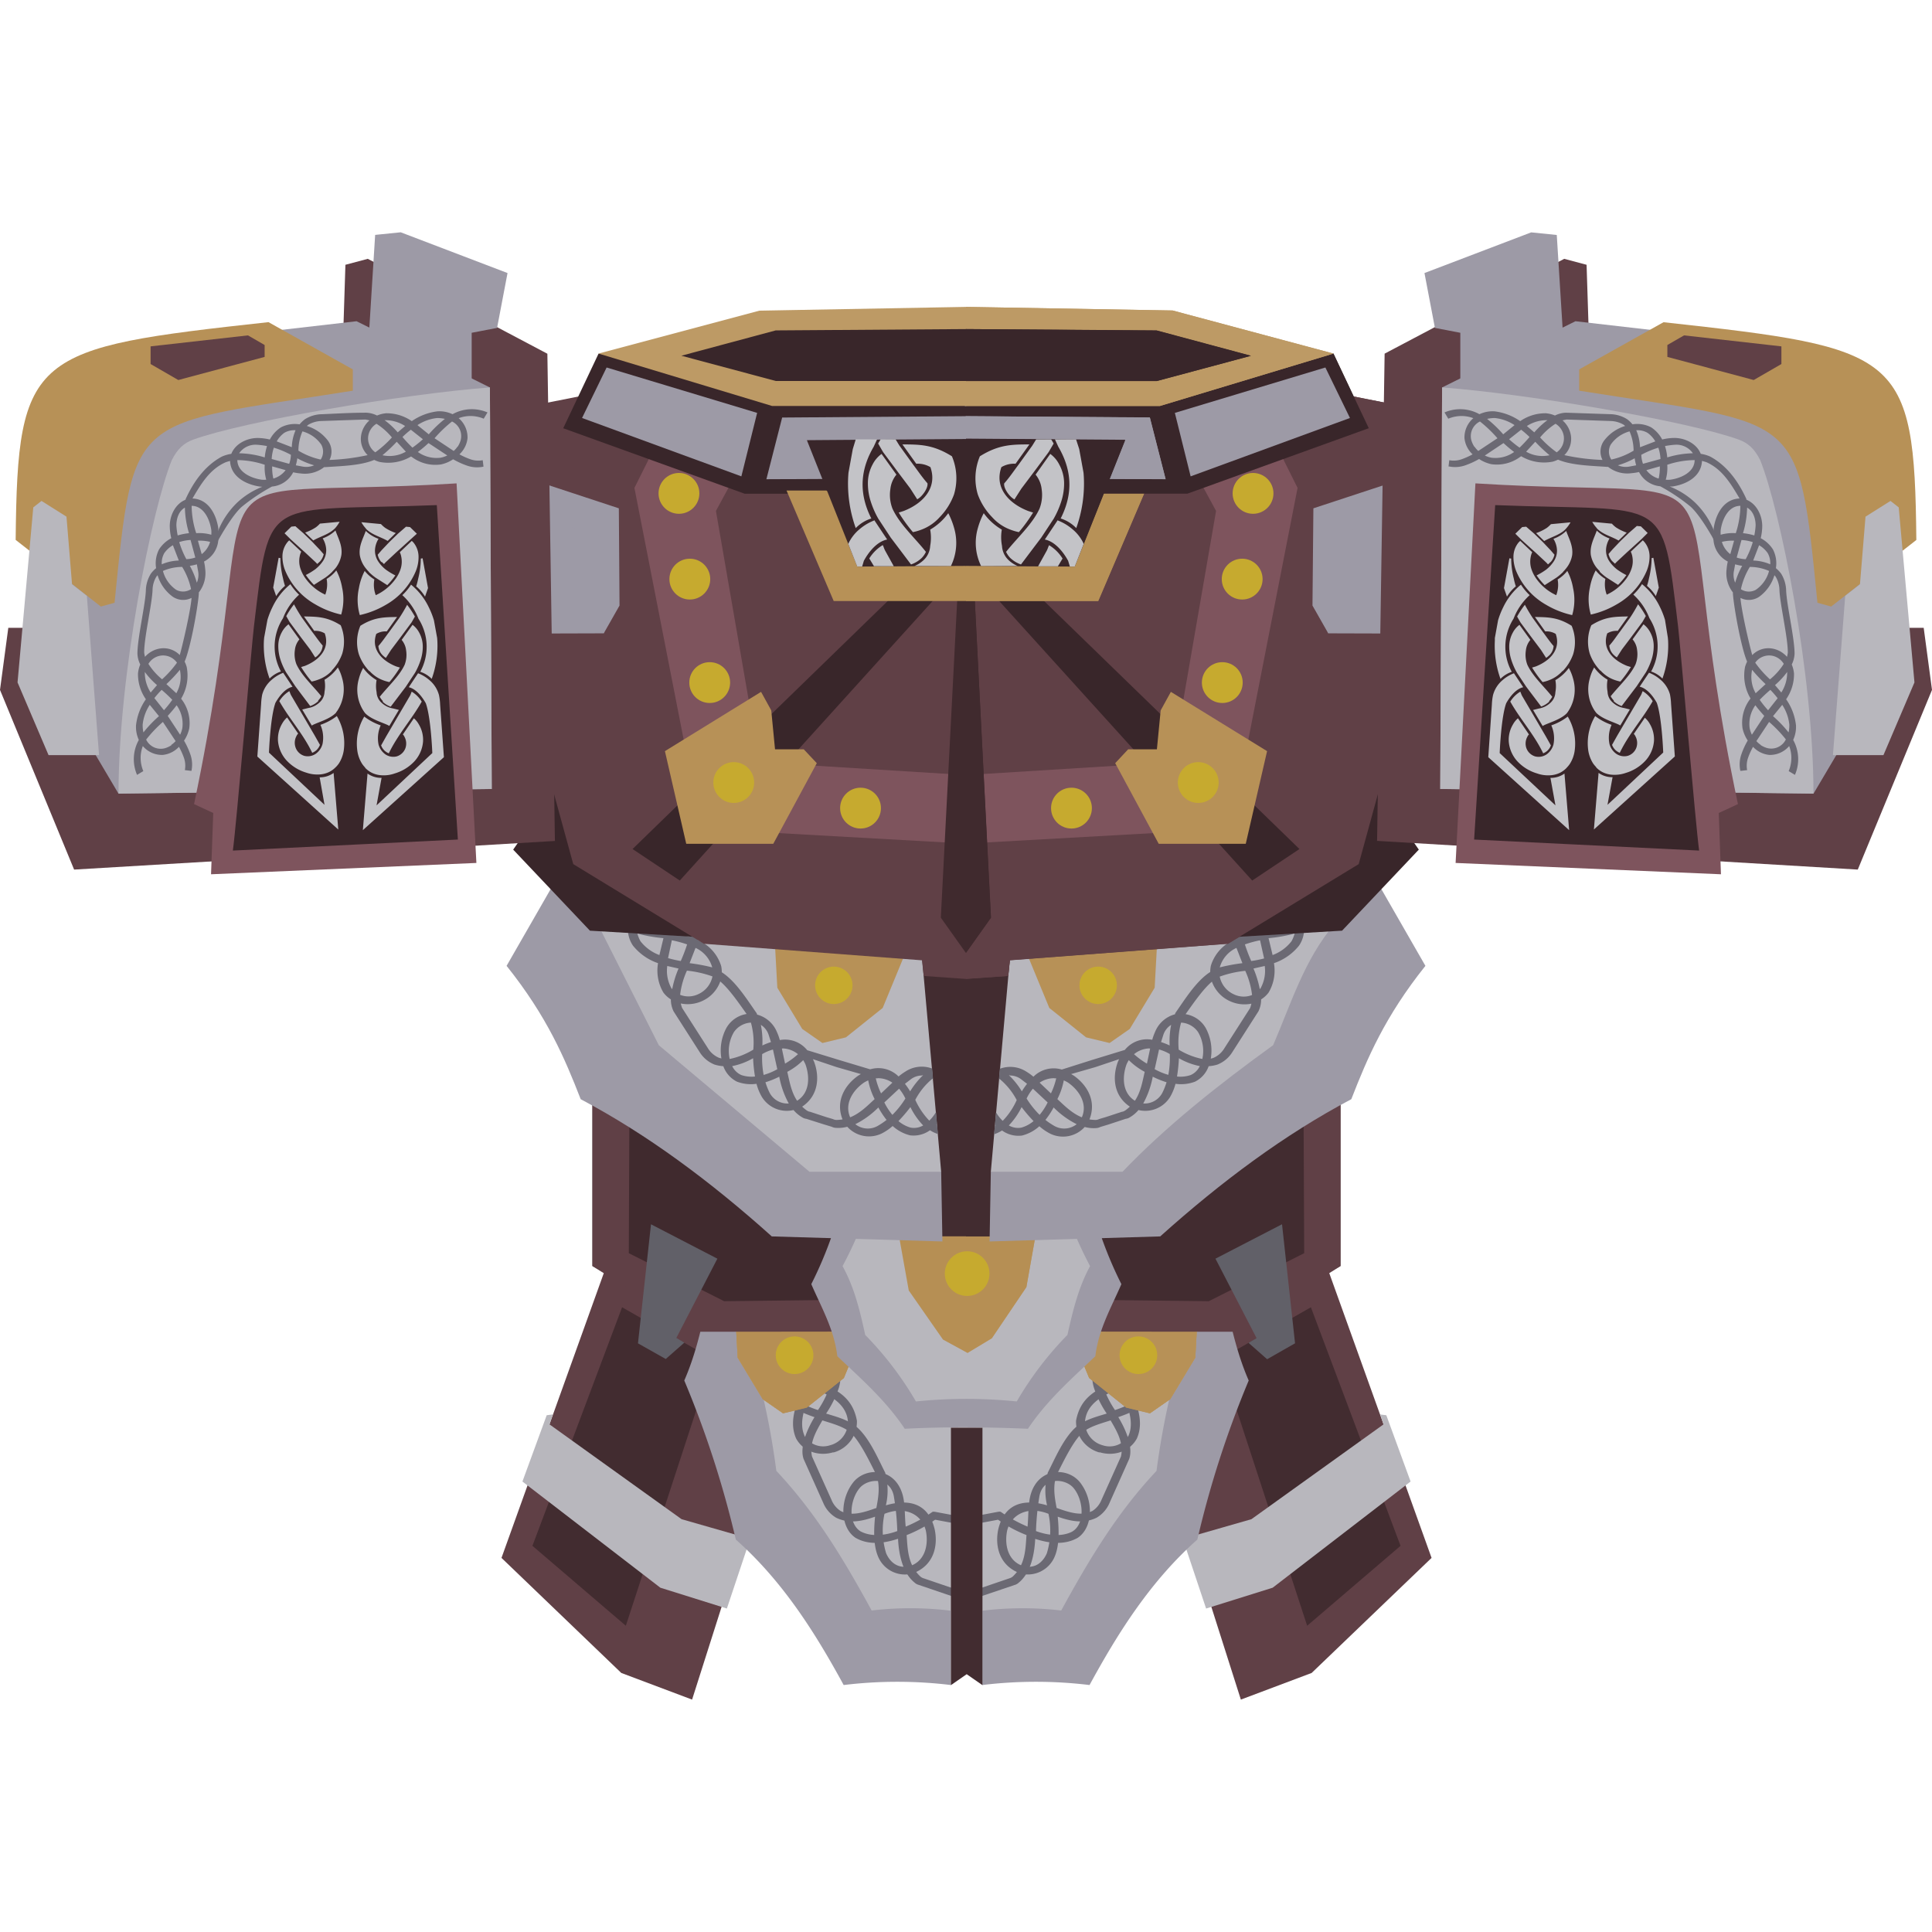<svg xmlns="http://www.w3.org/2000/svg" viewBox="0 0 512 512"><defs><style>.a{fill:#604046;}.b{fill:#422c30;}.c{fill:#b8b7bd;}.d{fill:#9d9aa6;}.e{fill:#b48c50;}.f{fill:#bd9a65;}.g{fill:#b79157;}.h{fill:#c6aa2f;}.i{fill:#6b6973;}.j{fill:#b68f54;}.k{fill:#402a2e;}.l{fill:#616068;}.m{fill:#39262a;}.n{fill:#7e545d;}.o{fill:#c3c3c7;}</style></defs><title>armour_god_fire_platebody</title><path class="a" d="M348.38,326.57l31,86.29-31.78,30.49-18.76,7.06-34-106.86Z"/><path class="b" d="M323.32,360.19l23.09,70.65,24.75-21.18L347.4,346.44Z"/><path class="c" d="M314.34,404.75l-1.09,2.44,6.38,19.09,17.64-5.52,36.55-28.14-6.43-17.57-1.62-.2.87,2.63-35,25.12-16.41,4.71Z"/><path class="d" d="M325.15,346.38c1.44,6.57,3,13.14,5.77,19.47A263.73,263.73,0,0,0,317.31,408c-12.29,10.91-20.88,24.42-28.57,38.55a118,118,0,0,0-28.42,0V371.4l23.39-19Z"/><path class="e" d="M241.88,318.79l-7,.24,4.32,19,9.92,11.11,7,3,7.05-3.32,9.93-11.56,4.33-19.16-7,.07-14.33,4.27Z"/><path class="f" d="M256.21,322.42l0,29.7,7.05-3.32,9.93-11.56,4.33-19.16-7,.07Z"/><path class="g" d="M241.68,325.21l2.2,9.08,8,8.84,4.36,4.07,3.72-3.51,8.6-9.95,2.21-9.18-14.4,2.36Z"/><circle class="h" cx="256.3" cy="335.43" r="5.92"/><path class="c" d="M313.16,358.26l.24-11.74L260.31,371.4v55.46a87.67,87.67,0,0,1,20.92-.06c7.08-12.94,14.6-25.69,25.26-37a207.07,207.07,0,0,1,6.64-31.52Z"/><path class="i" d="M291.4,384.93a8.43,8.43,0,0,1-6.23-8.45v0c1.14-6.14,5.35-8.43,11.17-10.56-1.22-4.47-2.91-8.72-3-13.28h0a7.52,7.52,0,0,1,1.41-4.61l2,1.09a5.9,5.9,0,0,0-1,3.51h0a19.5,19.5,0,0,0,.28,3,95.61,95.61,0,0,0,2.47,9.33c4.91-1.39,8.8-2,10.78-6.18a8.64,8.64,0,0,0,.75-4.34l2.38-.15a10.32,10.32,0,0,1-.92,5.25c-2.29,4.61-7.44,6.17-12.37,7.46,1.53,3.9,4.39,9.16,2.16,14.22l0,0,0,0c-2,3.67-6.32,4.74-9.87,3.64Zm7.67-4.47c1.71-3.93-.56-8.55-2.09-12.56-5,1.83-9,4.28-9.43,8.68h0a6.3,6.3,0,0,0,4.66,6.43,5.82,5.82,0,0,0,6.86-2.55ZM254,425.06l-.88-1.89,14.44-4.92a2.22,2.22,0,0,0,1-.62c3.17-3.07,3.21-7.09,3.47-10.82a34.6,34.6,0,0,1-7.29-3.9.5.5,0,0,0-.56-.11l-10.69,2-.51-2,11.55-2.16c.48-.06.59-.07.89.16a38.78,38.78,0,0,0,6.89,3.77c.28-2.88.11-6,.84-8.53,2.12-7.31,10-7.29,13.18-3.05,3.57,4.69,3.33,11.85-.73,14.55-3.63,2.06-7.76,1.4-11.26.28-.19,4-1.15,9-4.38,11.61a2.56,2.56,0,0,1-1.09.61Zm30.19-19.2c3.5-2.13,2.92-8.45.28-11.56-2.21-2.57-8-2.95-9,2.13a69.38,69.38,0,0,0-.92,9.32c3.26,1.21,6.93,1.55,9.66.11Z"/><path class="i" d="M270.05,416.84c-5.34-2.12-6.42-7.3-5.49-11.6,1.54-6.36,6.19-8.29,12.92-6.31a17.29,17.29,0,0,1,.17-8.51l0-.05,0-.06c2-3.89,4.38-9.69,7.95-12.49h0c2.3-1.7,5.09-2.41,7.69-3.21a28.29,28.29,0,0,1-3.38-6.81,10.05,10.05,0,0,1,.94-8.09c2.28-3.28,7.61-4.94,11.24-3.54,5.34,2.21,7.25,7.42,5.27,11.58-2.28,4.15-6.54,6.27-11,7.8,2,3.28,4,8,2.87,11.12l-5.2,11.63a8.27,8.27,0,0,1-3.42,3.91c-3.55,1.71-7,.88-10.3-.27.35,3.64.44,7.49-.73,10.39a7.73,7.73,0,0,1-9.63,4.53Zm.89-1.89c3.33,1,5.49-1,6.49-3.33a20.84,20.84,0,0,0,.43-10.44c-5.43-2.16-9.88.1-10.95,4.43-.73,3.43,0,7.89,4,9.33Zm18.45-14.46a6.27,6.27,0,0,0,2.51-3L297.06,386c.81-3.55-1.06-6.71-2.74-9.58-2.6.82-5.2,1.54-7.06,2.9-2.65,2.09-5.32,7.75-7.33,11.72-.94,3-.44,5.8.09,8.61l.08,0c2.86,1,6.46,2.31,9.3.8Zm6.11-26.81c4.05-1.34,8.07-3.5,9.73-6.74,1.51-3.87.21-8.19-4.58-9.23a7.72,7.72,0,0,0-7.65,3,8.27,8.27,0,0,0-.7,6.61,27.29,27.29,0,0,0,3.2,6.39Z"/><path class="e" d="M288.14,348.84,282.38,350l6.25,15.18,9.82,7.85,6.28,1.51,5.39-3.75,6.64-11,.91-16.55-5.78,1-11.32,5.57Z"/><path class="f" d="M300.57,349.85l4.16,24.71,5.39-3.75,6.64-11,.91-16.55-5.78,1Z"/><path class="g" d="M288.87,354.21l3.11,7.25,7.85,6.23,4.2,2.77,2.61-3.44,5.76-9.48.54-8-12.39.26Z"/><circle class="h" cx="301.69" cy="359.15" r="4.99"/><path class="a" d="M163.9,326.57l-31,86.29,31.75,30.49,18.76,7.06,34-106.86Z"/><path class="b" d="M188.94,360.18l-23.09,70.66L141.1,409.66l23.76-63.22Z"/><path class="c" d="M197.92,404.75l1.09,2.43-6.38,19.1L175,420.76l-36.55-28.14,6.43-17.57,1.62-.21-.87,2.64,35,25.12,16.4,4.7Z"/><path class="d" d="M187.11,346.38c-1.44,6.57-3,13.14-5.77,19.47A263.73,263.73,0,0,1,195,408c12.3,10.91,20.89,24.42,28.58,38.55a118,118,0,0,1,28.42,0V371.4l-23.39-19Z"/><path class="c" d="M256.13,371.4h13.36l13.43-17.62,6-18.24L279.72,312l-23.6-20Z"/><path class="g" d="M288.14,348.84,282.38,350l6.25,15.17,9.82,7.85,6.28,1.52,5.4-3.76,6.64-11,.91-16.55-5.79,1-11.32,5.56Z"/><circle class="h" cx="301.69" cy="359.15" r="4.99"/><path class="b" d="M256.13,352.85h69.1l30-17.34V292.37L256.14,292Z"/><path class="c" d="M199.1,358.26l-.24-11.74L252,371.4v55.46A87.67,87.67,0,0,0,231,426.8c-7.08-12.94-14.6-25.69-25.26-37a205.87,205.87,0,0,0-6.64-31.52Z"/><path class="i" d="M220.86,384.93a8.43,8.43,0,0,0,6.23-8.44v0c-1.14-6.15-5.35-8.43-11.17-10.56,1.22-4.47,2.91-8.73,3-13.29h0a7.48,7.48,0,0,0-1.4-4.61l-2,1.09a5.76,5.76,0,0,1,1,3.51h0a19.17,19.17,0,0,1-.28,3,92.85,92.85,0,0,1-2.47,9.33c-4.88-1.39-8.8-2-10.78-6.18a8.68,8.68,0,0,1-.76-4.35l-2.38-.14a10.37,10.37,0,0,0,.92,5.24c2.3,4.61,7.45,6.17,12.37,7.46-1.52,3.91-4.39,9.17-2.16,14.23l0,0,0,0c2,3.66,6.32,4.74,9.87,3.64Zm-7.67-4.47c-1.71-3.93.52-8.55,2.08-12.56,5,1.83,9,4.28,9.43,8.68h0A6.29,6.29,0,0,1,220,383a5.81,5.81,0,0,1-6.85-2.55Z"/><path class="i" d="M258.3,425.06l.88-1.89-14.44-4.91a2.31,2.31,0,0,1-1-.63c-3.17-3.09-3.21-7.08-3.47-10.81a35.1,35.1,0,0,0,7.29-3.91.55.55,0,0,1,.58-.11l10.7,2,.5-2-11.54-2.15c-.48-.06-.6-.07-.89.15a34.78,34.78,0,0,1-6.89,3.77c-.3-2.88-.11-6-.84-8.53-2.12-7.31-10-7.29-13.18-3.05-3.56,4.69-3.32,11.85.73,14.55,3.63,2.08,7.76,1.4,11.26.25.19,4,1.15,9,4.38,11.61a2.6,2.6,0,0,0,1.09.61Zm-30.19-19.2c-3.51-2.13-2.92-8.45-.25-11.56,2.21-2.57,8-2.94,9,2.14a67.57,67.57,0,0,1,.93,9.31c-3.27,1.21-6.93,1.55-9.66.11Z"/><path class="i" d="M242.21,416.84c5.33-2.12,6.42-7.3,5.48-11.6-1.53-6.36-6.18-8.29-12.92-6.31a17.3,17.3,0,0,0-.16-8.51l0-.05,0-.05c-2-3.9-4.39-9.7-8-12.5h0c-2.3-1.7-5.09-2.41-7.68-3.21a28.26,28.26,0,0,0,3.37-6.81,10.17,10.17,0,0,0-.94-8.09c-2.29-3.28-7.61-4.94-11.24-3.54-5.33,2.22-7.25,7.43-5.27,11.59,2.27,4.14,6.54,6.26,11,7.8-2,3.28-4,8-2.87,11.12l5.2,11.62a8.25,8.25,0,0,0,3.42,3.92c3.55,1.7,7,.87,10.3-.28-.35,3.65-.44,7.5.73,10.39a7.7,7.7,0,0,0,9.63,4.53Zm-.89-1.89c-3.33,1-5.49-1-6.49-3.33a20.84,20.84,0,0,1-.43-10.44c5.43-2.16,9.88.1,10.95,4.44.73,3.43,0,7.88-4,9.33Zm-18.45-14.46a6.33,6.33,0,0,1-2.51-3L215.2,386c-.81-3.54,1.09-6.71,2.74-9.58,2.61.82,5.21,1.54,7.07,2.9,2.65,2.09,5.31,7.75,7.32,11.72.94,3,.44,5.8-.09,8.62l-.08,0c-2.86,1-6.46,2.31-9.3.8Zm-6.11-26.81c-4.06-1.34-8.07-3.5-9.74-6.74-1.5-3.87-.2-8.18,4.58-9.24a7.78,7.78,0,0,1,7.66,3,8.27,8.27,0,0,1,.7,6.61,27.29,27.29,0,0,1-3.2,6.39Z"/><path class="b" d="M252,378.34v68.24l4.18-2.9,4.18,2.9V378.34Z"/><path class="e" d="M224.12,348.84l5.76,1.18-6.25,15.18-9.82,7.85-6.28,1.51-5.4-3.75-6.63-11-.92-16.55,5.79,1,11.32,5.57Z"/><path class="f" d="M211.69,349.85l-4.16,24.71-5.4-3.75-6.63-11-.92-16.55,5.79,1Z"/><path class="g" d="M223.39,354.21l-3.11,7.25-7.85,6.23-4.2,2.77L205.62,367l-5.76-9.48-.54-8,12.39.26Z"/><circle class="h" cx="210.57" cy="359.15" r="4.99"/><path class="c" d="M256.13,371.4H242.77l-13.43-17.62-6-18.24L232.54,312l23.6-20Z"/><path class="j" d="M224.12,348.84l5.76,1.18-6.25,15.17L213.81,373l-6.28,1.52-5.4-3.76-6.64-11-.91-16.55,5.78,1,11.33,5.56Z"/><path class="k" d="M256.13,352.85H187l-30-17.34V292.37l99.13-.34Z"/><path class="a" d="M355.26,292.37h-9.81l.17,39.74-25.27,12.72-29.81-.34-34.41,8.36,71.45.08,27.68-17.42Z"/><path class="a" d="M157,292.37h9.81l-.17,39.74,25.27,12.72,29.81-.34,34.41,8.36-71.45.08L157,335.51Z"/><path class="d" d="M256.13,289.72l-21.43,17.1-10.54,7.11A105,105,0,0,1,215,340.31c2.68,6.18,6.06,12,6.9,19.1,6.31,6,12.83,11.68,17.87,19.23,10.8-.56,21.69-.46,32.64,0,5.05-7.55,11.57-13.25,17.87-19.23.84-7.1,4.22-12.92,6.9-19.1a105.28,105.28,0,0,1-9.12-26.38c-3.72-2.33-7.2-4.7-10.54-7.11-7.42-5.34-14.17-11.73-21.43-17.1Z"/><path class="c" d="M256.13,292c-7.12,7.29-15.35,13.64-23.59,20a109.39,109.39,0,0,1-9.25,23.53c3.17,5.77,4.64,12,6,18.24a88.94,88.94,0,0,1,13.44,17.63,132,132,0,0,1,26.72,0,88.87,88.87,0,0,1,13.43-17.63c1.4-6.25,2.87-12.48,6-18.24A109.87,109.87,0,0,1,279.72,312c-8.24-6.33-16.48-12.67-23.6-20Z"/><circle class="h" cx="210.57" cy="359.15" r="4.99"/><path class="f" d="M256.38,323.69v34.88l6.47-3.9L272,341.1l4-22.51-6.4.07Z"/><path class="j" d="M243.23,319.42l-6.4.28,4,22.29L249.9,355l6.47,3.53,6.47-3.9L272,341.1l4-22.51-6.4.07-13.16,5Z"/><circle class="h" cx="256.3" cy="337.52" r="5.92"/><path class="l" d="M322.11,333.56,333,354.61l-2.12,1.26,4.92,4.34,7.4-4.22-3.45-31.55Zm-132,0-10.87,21,2.12,1.25-4.93,4.34L169.07,356l3.45-31.55Z"/><path class="b" d="M256,252.53l-17.67.49v74.62h35.34V253Z"/><path class="b" d="M256,327.64h17.67V253l-17.67-.5Z"/><path class="d" d="M149.47,229.46l99.95,81.07.33,18.47-45.22-1.34c-16.26-14.59-33.06-27.08-50.64-36.36-4.23-10.85-8.88-21.87-19.64-35.34l15.22-26.51"/><path class="c" d="M249.42,310.53h-34.9L174.6,277,158.46,245,244,249.9Z"/><path class="g" d="M234.42,250.89l5.71,1.17-6.21,15.06-9.74,7.79-6.23,1.5-5.35-3.73L206,261.76l-.9-16.42,5.74,1,11.23,5.53Z"/><circle class="h" cx="220.97" cy="261.12" r="4.96"/><path class="i" d="M164.73,245.4a10.55,10.55,0,0,0,1.67,1,7.73,7.73,0,0,0,1.33,4.18,14.4,14.4,0,0,0,6.66,4.67,11.44,11.44,0,0,0,1.4,7.76l0,0,0,0a7.21,7.21,0,0,0,2,1.84,7,7,0,0,0,.73,3.19l6.86,10.72a8.24,8.24,0,0,0,4,3.37,10.1,10.1,0,0,0,2.31.42,7.3,7.3,0,0,0,3.61,4.1,10.5,10.5,0,0,0,5.18.57,14,14,0,0,0,1.31,3.28,7.73,7.73,0,0,0,8.5,3.67,8.62,8.62,0,0,0,2.23,1.89,2.61,2.61,0,0,0,1.17.44l4.54,1.44,2.18.66a2.84,2.84,0,0,0,1.21.3,9,9,0,0,0,2.92-.3,7.75,7.75,0,0,0,9.09,1.8,13.39,13.39,0,0,0,2.93-2,10.65,10.65,0,0,0,4.59,2.47,7.38,7.38,0,0,0,5.3-1.34,9.44,9.44,0,0,0,2.11,1l-.2-2.27-.23-.09.2-.23-.28-3.23a10.25,10.25,0,0,1-1.78,2.27,19.22,19.22,0,0,1-3.71-5.51,18.23,18.23,0,0,1,4.55-5.61l.17.15-.26-2.94-.12.06a7.86,7.86,0,0,0-7,.87,14.61,14.61,0,0,0-1.77,1.28,7.58,7.58,0,0,0-7.52-1.9L222.68,281l-8.75-2.68a7.55,7.55,0,0,0-7.27-2.69,13.32,13.32,0,0,0-.74-2.07,7.85,7.85,0,0,0-5.25-4.67l-.1-.21,0-.05,0-.05c-2.43-3.43-5.54-8.53-9.28-10.91a8.66,8.66,0,0,0-.17-1.66v0h0a11,11,0,0,0-6.21-6.89l.17-1a12.92,12.92,0,0,0,.07-1.51l-2.36-.14a11,11,0,0,1-.07,1.52l0,.25a38.87,38.87,0,0,0-4.16-1l.13-1-2.36-.14-.07.49-5.66-.81Zm4.2,2a38.93,38.93,0,0,0,6.89,1.22l-1.07,4.48a11.32,11.32,0,0,1-5-3.64A8.25,8.25,0,0,1,168.93,247.44Zm9.16,1.79a29.86,29.86,0,0,1,4,1.09,45,45,0,0,1-1.68,4.4,29.88,29.88,0,0,1-3.37-.77l1-4.72Zm6.21,2a8.07,8.07,0,0,1,4.45,5.18h0a48.56,48.56,0,0,0-6-1.12l1.58-4.06Zm-7.48,4.8,3,.68a27,27,0,0,0-1.68,5.47l-.18-.2a9.48,9.48,0,0,1-1.13-5.93Zm5.23,1.24a28.66,28.66,0,0,1,6.76,1.53,6.58,6.58,0,0,1-3.71,4.68,6,6,0,0,1-4.86.2,21.45,21.45,0,0,1,1.8-6.4Zm8.81,2.85c2.37,2,4.89,5.67,7,8.64a7.5,7.5,0,0,0-5.36,3.7,12.59,12.59,0,0,0-1.32,8.08c-.22-.06-.45-.11-.68-.19a6.32,6.32,0,0,1-2.92-2.56l-6.81-10.63a7.34,7.34,0,0,1-.35-1.19,9.17,9.17,0,0,0,5.79-.71,9,9,0,0,0,4.67-5.13ZM199,271a19.84,19.84,0,0,1,.63,7.17,19.59,19.59,0,0,1-6.26,2.47,9.87,9.87,0,0,1,1.13-7.13A5.84,5.84,0,0,1,199,271Zm2.63.6a4.88,4.88,0,0,1,2.08,2.68l.6,1.88a18.62,18.62,0,0,0-2.28.9,21.84,21.84,0,0,0-.4-5.47Zm5.75,6.24a6.73,6.73,0,0,1,4.09,1.53,19.79,19.79,0,0,1-3.42,2.5l-.85-4h.18Zm-2.54.29,1.15,5.23a16.89,16.89,0,0,1-3.62,1.51,24.48,24.48,0,0,1-.39-5.52,11.55,11.55,0,0,1,2.86-1.21Zm-5.26,2.32a41.34,41.34,0,0,0,.5,4.84,8.56,8.56,0,0,1-3.62-.39,4.89,4.89,0,0,1-2.42-2.37,18.15,18.15,0,0,0,5.54-2.09Zm15.83.23,6.32,2.12,6.41,1.84-.68.4c-3.48,2.42-6.14,6.68-4.18,11.61a9.35,9.35,0,0,1-1.4.14,2.12,2.12,0,0,1-1.14-.22l-1.87-.56-4.14-1.36a2.27,2.27,0,0,1-1.07-.47,10.4,10.4,0,0,1-1.08-.91c4.42-2.95,4.64-8,3.15-11.93l-.33-.72Zm-2.56.26a7.71,7.71,0,0,1,.62,1.17c1.13,3.18,1.19,7.48-2.23,9.6-1.54-2.3-2-5.05-2.6-7.66a17.81,17.81,0,0,0,4.21-3.1Zm31.58,4h.2a21.14,21.14,0,0,0-3.43,4.28,19.58,19.58,0,0,0-1.38-2l1.56-1.2a4.9,4.9,0,0,1,3-1Zm-37.92.38a23.73,23.73,0,0,0,2.52,7.11,5.31,5.31,0,0,1-5.08-2.85,18.36,18.36,0,0,1-1.1-2.77,22.79,22.79,0,0,0,3.66-1.48Zm26.11.41a6.85,6.85,0,0,1,3.87,1.19l-3,2.84a18.9,18.9,0,0,1-1.4-4l.51,0Zm-2.54.54a18.09,18.09,0,0,0,1.71,5c-1.95,1.81-3.92,3.8-6.49,4.83-1.62-3.69.83-7.23,3.61-9.17a8.27,8.27,0,0,1,1.18-.62Zm8.19,2.24a11.94,11.94,0,0,1,1.67,2.61,23.78,23.78,0,0,1-3.45,4.33,16.54,16.54,0,0,1-2.13-3.29Zm3,4.89a19.22,19.22,0,0,0,3.38,4.85,4.85,4.85,0,0,1-3.33.58,8.68,8.68,0,0,1-3.22-1.73,40.48,40.48,0,0,0,3.17-3.71Zm-8.49.09a22.33,22.33,0,0,0,2.17,3.3,18.81,18.81,0,0,1-2.48,1.66,5.3,5.3,0,0,1-5.8-.53,23,23,0,0,0,6.1-4.43Z"/><path class="d" d="M362.53,229.46l-99.95,81.07L262.25,329l45.22-1.34c16.26-14.59,33.06-27.08,50.64-36.36,4.23-10.85,8.88-21.87,19.64-35.34l-15.22-26.51"/><path class="c" d="M262.58,310.53h34.9c11.41-11.94,25.21-22.92,39.92-33.55,4.73-11,8.31-22.75,16.14-31.94L268,249.9Z"/><path class="g" d="M277.58,250.89l-5.71,1.17,6.21,15.06,9.74,7.79,6.23,1.5,5.35-3.73L306,261.76l.9-16.42-5.74,1-11.23,5.53Z"/><circle class="h" cx="291.03" cy="261.12" r="4.96"/><path class="i" d="M347.27,245.4a10.55,10.55,0,0,1-1.67,1,7.73,7.73,0,0,1-1.33,4.18,14.4,14.4,0,0,1-6.66,4.67,11.44,11.44,0,0,1-1.4,7.76l0,0,0,0a7.21,7.21,0,0,1-2,1.84,7,7,0,0,1-.73,3.19l-6.86,10.72a8.24,8.24,0,0,1-4,3.37,10.1,10.1,0,0,1-2.31.42,7.3,7.3,0,0,1-3.61,4.1,10.5,10.5,0,0,1-5.18.57,14,14,0,0,1-1.31,3.28,7.73,7.73,0,0,1-8.5,3.67,8.62,8.62,0,0,1-2.23,1.89,2.61,2.61,0,0,1-1.17.44L293.77,298l-2.18.66a2.84,2.84,0,0,1-1.21.3,9,9,0,0,1-2.92-.3,7.75,7.75,0,0,1-9.09,1.8,13.39,13.39,0,0,1-2.93-2,10.65,10.65,0,0,1-4.59,2.47,7.38,7.38,0,0,1-5.3-1.34,9.44,9.44,0,0,1-2.11,1l.2-2.27.23-.09-.2-.23.28-3.23a10.25,10.25,0,0,0,1.78,2.27,19.22,19.22,0,0,0,3.71-5.51,18.23,18.23,0,0,0-4.55-5.61l-.17.15.26-2.94.12.06a7.86,7.86,0,0,1,7,.87,14.61,14.61,0,0,1,1.77,1.28,7.58,7.58,0,0,1,7.52-1.9l7.95-2.52,8.75-2.68a7.55,7.55,0,0,1,7.27-2.69,13.32,13.32,0,0,1,.74-2.07,7.85,7.85,0,0,1,5.25-4.67l.1-.21,0-.05,0-.05c2.42-3.43,5.53-8.53,9.27-10.91a8.66,8.66,0,0,1,.17-1.66v0h0a11,11,0,0,1,6.21-6.89l-.17-1a12.92,12.92,0,0,1-.07-1.51l2.36-.14a11,11,0,0,0,.07,1.52l0,.25a38.87,38.87,0,0,1,4.16-1l-.13-1,2.36-.14.07.49,5.66-.81Zm-4.2,2a38.93,38.93,0,0,1-6.89,1.22l1.07,4.48a11.32,11.32,0,0,0,5-3.64A8.25,8.25,0,0,0,343.07,247.44Zm-9.16,1.79a29.86,29.86,0,0,0-4,1.09,45,45,0,0,0,1.68,4.4A29.88,29.88,0,0,0,335,254l-1.05-4.72Zm-6.21,2a8.07,8.07,0,0,0-4.45,5.18h0a48.56,48.56,0,0,1,6-1.12l-1.58-4.06Zm7.48,4.8-3,.68a27,27,0,0,1,1.68,5.47l.18-.2a9.48,9.48,0,0,0,1.13-5.93ZM330,257.28a28.66,28.66,0,0,0-6.76,1.53,6.58,6.58,0,0,0,3.71,4.68,6,6,0,0,0,4.86.2,21.45,21.45,0,0,0-1.8-6.4Zm-8.81,2.85c-2.37,2-4.89,5.67-7,8.64a7.5,7.5,0,0,1,5.36,3.7,12.59,12.59,0,0,1,1.32,8.08c.22-.06.45-.11.68-.19a6.32,6.32,0,0,0,2.92-2.56l6.81-10.63a7.34,7.34,0,0,0,.35-1.19,9.17,9.17,0,0,1-5.79-.71,9,9,0,0,1-4.67-5.13ZM313,271a19.84,19.84,0,0,0-.63,7.17,19.59,19.59,0,0,0,6.26,2.47,9.87,9.87,0,0,0-1.13-7.13A5.84,5.84,0,0,0,313,271Zm-2.63.6a4.88,4.88,0,0,0-2.08,2.68l-.6,1.88a18.62,18.62,0,0,1,2.28.9,21.84,21.84,0,0,1,.4-5.47Zm-5.75,6.24a6.73,6.73,0,0,0-4.09,1.53,19.79,19.79,0,0,0,3.42,2.5l.85-4h-.18Zm2.54.29L306,283.34a16.89,16.89,0,0,0,3.62,1.51,24.48,24.48,0,0,0,.39-5.52,11.55,11.55,0,0,0-2.86-1.21Zm5.26,2.32a41.34,41.34,0,0,1-.5,4.84,8.56,8.56,0,0,0,3.62-.39,4.89,4.89,0,0,0,2.42-2.37,18.15,18.15,0,0,1-5.54-2.09Zm-15.83.23-6.32,2.12-6.41,1.84.68.4c3.48,2.42,6.14,6.68,4.18,11.61a9.35,9.35,0,0,0,1.4.14,2.12,2.12,0,0,0,1.14-.22l1.87-.56,4.14-1.36a2.27,2.27,0,0,0,1.07-.47,10.4,10.4,0,0,0,1.08-.91c-4.42-2.95-4.64-8-3.15-11.93l.33-.72Zm2.56.26a7.71,7.71,0,0,0-.62,1.17c-1.13,3.18-1.19,7.48,2.23,9.6,1.54-2.3,2-5.05,2.6-7.66a17.81,17.81,0,0,1-4.21-3.1Zm-31.58,4h-.2a21.14,21.14,0,0,1,3.43,4.28,19.58,19.58,0,0,1,1.38-2l-1.56-1.2a4.9,4.9,0,0,0-3-1Zm37.92.38a23.73,23.73,0,0,1-2.52,7.11,5.31,5.31,0,0,0,5.08-2.85,18.36,18.36,0,0,0,1.1-2.77,22.79,22.79,0,0,1-3.66-1.48Zm-26.11.41a6.85,6.85,0,0,0-3.87,1.19l3,2.84a18.9,18.9,0,0,0,1.4-4l-.51,0Zm2.54.54a18.09,18.09,0,0,1-1.71,5c1.95,1.81,3.92,3.8,6.49,4.83,1.62-3.69-.83-7.23-3.61-9.17a8.27,8.27,0,0,0-1.18-.62Zm-8.19,2.24a11.94,11.94,0,0,0-1.67,2.61,23.78,23.78,0,0,0,3.45,4.33,16.54,16.54,0,0,0,2.13-3.29Zm-3,4.89a19.22,19.22,0,0,1-3.38,4.85,4.85,4.85,0,0,0,3.33.58,8.68,8.68,0,0,0,3.22-1.73,40.48,40.48,0,0,1-3.17-3.71Zm8.49.09a22.33,22.33,0,0,1-2.17,3.3,18.81,18.81,0,0,0,2.48,1.66,5.3,5.3,0,0,0,5.8-.53,23,23,0,0,1-6.1-4.43Z"/><path class="m" d="M256,252.53l-99.66-5.89L136,225.16l78.55-113.53L256,116.29Z"/><path class="a" d="M165.22,102.72l-45.47,9L151.92,229l34.61,21.11,57.81,4.38.45,4.15,11.19.79,11.2-.79.45-4.15,57.81-4.38L360.05,229,392.22,111.7l-45.47-9L256,116.29Z"/><path class="m" d="M167.63,225l12.52,8.35,69.95-77.32-12,.49Z"/><path class="d" d="M160,167.84l4.18-7.36L164,134.71,137.56,126Z"/><path class="d" d="M160,167.84l-.18-25.37L140,136.05V167.9Z"/><path class="n" d="M256,205.4v18.16l-70.2-3.93L168.13,129.3,174.26,117l21.6,7.11-6.13,11.29L201.26,202Z"/><path class="m" d="M158.63,93.7l-9.37,19.79,48.08,17.35H234l22-20.55,22,20.55h36.62l48.08-17.35L353.38,93.7,256,107.59Z"/><path class="a" d="M90.81,93l.73-22.83,5.93-1.58,47.59,25.15,2,129.12L19.64,230.45,0,182.83l2.2-16.45H7.85Z"/><path class="d" d="M134.5,72.36,131.73,86.9,125,88.19V105L97.73,89.25l1.69-27,6.78-.69Z"/><path class="d" d="M94.49,85.13l35.34,17.55.49,106.41L31.4,210.32,6.85,168.83,43.43,91Z"/><path class="c" d="M31.41,210.31c0-31.64,8.84-75.24,14.11-88.36,1.51-3,3.2-4.54,5.69-5.45,13.24-4.81,55.38-12.07,78.62-13.83l.49,106.41Z"/><path class="n" d="M121,128.1l5.25,100.59-70.32,3,.58-16.24-5.08-2.35c20.65-98.1-7.68-80.2,69.57-85Z"/><path class="g" d="M30.36,159.74l-3.64,1L4.15,143.08c.48-49.6,4.38-50.84,67-57.71L93.5,97.89v5.65c-59,9.37-58,4.77-63.14,56.2Z"/><path class="a" d="M39.91,91.79v4.68l7.34,4.24,22.88-6.13V91.43l-4.42-2.55Z"/><path class="c" d="M26.25,200.12H12.87L4.65,180.85l4.17-46.39L11,132.75l6.62,4.17,1.47,17.92,3.93,3.07Z"/><path class="m" d="M121.34,222.49l-59.63,2.92c.88-6.15,5-54.62,5.57-59.28,4.29-35.77,2.51-30.48,48.48-32.27Z"/><circle class="h" cx="228.05" cy="214.16" r="5.41"/><path class="g" d="M176.21,199.06l5.65,24.55h23.07l11.53-21.36L213,198.57h-7.61l-1-10.31-2.7-4.91Z"/><circle class="h" cx="194.45" cy="207.38" r="5.41"/><circle class="h" cx="188.08" cy="180.89" r="5.41"/><circle class="h" cx="182.81" cy="153.47" r="5.41"/><circle class="h" cx="179.93" cy="130.75" r="5.41"/><path class="i" d="M128.13,123.65l-.2-1.69a6.32,6.32,0,0,1-3.33-.27h0a19.74,19.74,0,0,1-2.45-1.07l-.4-.22a6.8,6.8,0,0,0,2.15-4.29,6.68,6.68,0,0,0-2.35-5.29,8.95,8.95,0,0,1,6.64.14l1-1.66a10.48,10.48,0,0,0-9.26.47A8.22,8.22,0,0,0,116,109a15.1,15.1,0,0,0-6.87,2.61,11.66,11.66,0,0,0-6.75-2.09h-.07a7.92,7.92,0,0,0-2.39.6,7.08,7.08,0,0,0-2.86-.75c-4.15,0-7.9.24-11.69.4h0a8.67,8.67,0,0,0-4.54,1.32,8.5,8.5,0,0,0-1.44,1.37,8,8,0,0,0-4.95.8,8.67,8.67,0,0,0-2.93,3.22,14.56,14.56,0,0,0-3.21-.41c-3,0-6,1.62-7,4.21a9.43,9.43,0,0,0-2.56.75c-4.69,2.56-7.67,7.06-9.64,11.45l1.88-.33c2.37-4.05,4.61-7.76,8.76-9.62a10.26,10.26,0,0,1,1.23-.37c.18,4.07,4,6.18,7.83,6.78l.72.06a20.85,20.85,0,0,0-6.63,4.16,21.75,21.75,0,0,0-5.12,7.6l0,2.54s3.54-6.55,6.31-9a51.44,51.44,0,0,1,8-5.36,7,7,0,0,0,5.62-3.78,14.28,14.28,0,0,0,2,.31,8.26,8.26,0,0,0,6.19-1.67h.28c3.85-.28,9.34-.36,13-1.92a7.87,7.87,0,0,0,1.39.53h0a11.88,11.88,0,0,0,8.38-1.44l.69.48a10.36,10.36,0,0,0,7.17,1.64,9,9,0,0,0,3.28-1.38,21.21,21.21,0,0,0,3.59,1.65h0a8.08,8.08,0,0,0,4.4.32Zm-6.89-5.28a6.64,6.64,0,0,1-1,1.14l-5.08-3.37a34.44,34.44,0,0,1,4.63-4.44,4.29,4.29,0,0,1,2.28,5,6.37,6.37,0,0,1-.79,1.69Zm-2.74,2.35a6.92,6.92,0,0,1-1.75.58,8.52,8.52,0,0,1-5.84-1.4l-.17-.12a35.23,35.23,0,0,0,2.82-2.36l5,3.3Zm-.6-9.71a32.4,32.4,0,0,0-4.27,4.09l-3-2.44a11.7,11.7,0,0,1,5.23-1.88,9.66,9.66,0,0,1,2,.22Zm-5.82,5.39a28.27,28.27,0,0,1-2.78,2.23,37.39,37.39,0,0,1-2.64-2.82,24,24,0,0,1,2.22-1.93l3.2,2.53Zm-4.53,3.3a8.69,8.69,0,0,1-6.2.94h0a40.22,40.22,0,0,0,3.79-3.57l2.42,2.63Zm-.15-6.83-2,1.71a21.75,21.75,0,0,0-3.48-3.23,1,1,0,0,1,.25,0,9.68,9.68,0,0,1,5.19,1.55Zm-3.49,3a27.54,27.54,0,0,1-4.45,4,4.5,4.5,0,0,1-1.88-4.27,4.62,4.62,0,0,1,2.19-3.3,17.4,17.4,0,0,1,4.13,3.68Zm-6.47,4.74a56.12,56.12,0,0,1-10.12,1.28,4.91,4.91,0,0,0-.33-5,11,11,0,0,0-5.68-4,3.83,3.83,0,0,1,.48-.38,7.26,7.26,0,0,1,3.4-.94l11.61-.39a9.92,9.92,0,0,1,1.11.23,6.68,6.68,0,0,0-2.23,4.12,6,6,0,0,0,1.76,5.09ZM85,121.79a19.37,19.37,0,0,1-5.92-2.36,13.11,13.11,0,0,1,1.07-5.11,8.88,8.88,0,0,1,5,3.52,3.84,3.84,0,0,1-.2,4Zm-1.74,1.51a5.29,5.29,0,0,1-3.1.34l-1.76-.33a13.08,13.08,0,0,0,.39-1.86,21.54,21.54,0,0,0,4.47,1.86Zm-7.66,1.41a6.27,6.27,0,0,1-3.16,2.12,12.92,12.92,0,0,1-.31-3.24l3.56,1a1,1,0,0,0-.09.13Zm1-1.8L72,121.64a11.3,11.3,0,0,1,.57-3,23.91,23.91,0,0,1,4.52,1.89,7.88,7.88,0,0,1-.44,2.36Zm.73-4.4-4-1.54a7.26,7.26,0,0,1,2-2.26,5.24,5.24,0,0,1,3-.69,12.41,12.41,0,0,0-1,4.49Zm-6.77,8.62a8.41,8.41,0,0,1-1.22,0c-3-.44-6.42-2.11-6.44-5.2a23.38,23.38,0,0,1,7.26,1.24,11.57,11.57,0,0,0,.41,4Zm-.41-5.91a24.71,24.71,0,0,0-6.78-1.1,5.29,5.29,0,0,1,4.69-2.26,22.15,22.15,0,0,1,2.7.35,14.2,14.2,0,0,0-.6,3Z"/><path class="i" d="M50.68,204.29l-1.69-.2a6.32,6.32,0,0,0-.27-3.33h0a18.41,18.41,0,0,0-1.08-2.45l-.21-.4a6.83,6.83,0,0,1-4.29,2.15,6.66,6.66,0,0,1-5.29-2.35,8.79,8.79,0,0,0-.57,2.7,9.15,9.15,0,0,0,.7,3.94l-1.66,1a10.48,10.48,0,0,1,.47-9.26,8.23,8.23,0,0,1-.74-3.91,14.88,14.88,0,0,1,2.61-6.87,11.59,11.59,0,0,1-2.09-6.75v-.07a7.92,7.92,0,0,1,.6-2.39,7.08,7.08,0,0,1-.75-2.85c0-4.16,2.09-12.93,2.23-16.73h0A8.89,8.89,0,0,1,40,152a8.52,8.52,0,0,1,1.37-1.43,8,8,0,0,1,.8-5,8.61,8.61,0,0,1,3.22-2.94,14.45,14.45,0,0,1-.4-3.2c0-3,1.61-6,4.21-7a2.09,2.09,0,0,1,1.87-.32c4.07.18,6.18,4,6.78,7.83l0,.72a5.59,5.59,0,0,1,0,2.54,7,7,0,0,1-3.78,5.61,14.67,14.67,0,0,1,.31,2A8.3,8.3,0,0,1,52.69,157v.33c-.28,3.85-2.2,14.38-3.76,18a8.69,8.69,0,0,1,.54,1.39h0A11.87,11.87,0,0,1,48,185.15l.49.69A10.41,10.41,0,0,1,50.16,193a9.21,9.21,0,0,1-1.39,3.28,20.38,20.38,0,0,1,1.66,3.59h0a8.08,8.08,0,0,1,.31,4.4ZM45.4,197.4a6.64,6.64,0,0,0,1.14-1l-3.37-5.08A34.44,34.44,0,0,0,38.73,196a4.29,4.29,0,0,0,5,2.28,6.37,6.37,0,0,0,1.69-.79Zm2.35-2.74a6.92,6.92,0,0,0,.58-1.75,8.52,8.52,0,0,0-1.4-5.84l-.12-.17c-.7.94-1.49,1.86-2.36,2.82l3.29,5Zm-9.71-.6a32.4,32.4,0,0,1,4.09-4.27l-2.44-3A11.7,11.7,0,0,0,37.81,192,9.31,9.31,0,0,0,38,194.06Zm5.39-5.82a28,28,0,0,0,2.23-2.78,37.39,37.39,0,0,0-2.82-2.64A24,24,0,0,0,40.91,185l2.53,3.2Zm3.3-4.53a8.74,8.74,0,0,0,.94-6.2h0a40.22,40.22,0,0,1-3.57,3.79l2.63,2.42Zm-6.83-.15,1.71-2a21.29,21.29,0,0,1-3.23-3.48l0,.25a9.68,9.68,0,0,0,1.55,5.19Zm3-3.49a27.54,27.54,0,0,0,4-4.45,4.51,4.51,0,0,0-4.27-1.88,4.62,4.62,0,0,0-3.3,2.19A17.21,17.21,0,0,0,43,180.06Zm4.74-6.47c.78-2.74,2.89-11.83,3.12-15.15a4.89,4.89,0,0,1-5-.33,10.9,10.9,0,0,1-4-5.68,3.09,3.09,0,0,0-.38.48,7.15,7.15,0,0,0-.95,3.4c-.14,3.84-2.24,12.58-2.22,16.64a9.08,9.08,0,0,0,.22,1.11,6.7,6.7,0,0,1,4.13-2.23,6,6,0,0,1,5.08,1.76Zm3-17.45a18.82,18.82,0,0,0-2.36-5.91,12.71,12.71,0,0,0-5.1,1.07,8.73,8.73,0,0,0,3.52,5,3.84,3.84,0,0,0,3.95-.2Zm1.52-1.73a5.24,5.24,0,0,0,.33-3.11l-.32-1.76a12.85,12.85,0,0,1-1.87.4,20.59,20.59,0,0,1,1.86,4.47Zm1.41-7.66a6.32,6.32,0,0,0,2.11-3.16,11.59,11.59,0,0,0-3.23-.31l1,3.55.12-.08Zm-1.81,1L50.5,143.1a11.62,11.62,0,0,0-3,.56,24,24,0,0,0,1.88,4.52,7.94,7.94,0,0,0,2.37-.43Zm-4.39.73-1.55-4a7.28,7.28,0,0,0-2.26,2.06,5.29,5.29,0,0,0-.69,3,12.19,12.19,0,0,1,4.49-1ZM56,141.71a8.25,8.25,0,0,0,0-1.22c-.44-3.05-2.11-6.43-5.21-6.44A23.67,23.67,0,0,0,52,141.3a11.79,11.79,0,0,1,4,.41Zm-5.91-.41A24.76,24.76,0,0,1,49,134.52c-1.6.9-2.23,2.8-2.26,4.68a18.82,18.82,0,0,0,.35,2.7,15.48,15.48,0,0,1,3-.6Z"/><path class="o" d="M89,203.29a7.57,7.57,0,0,0,.83-1,9,9,0,0,0,1.25-3.3,14.07,14.07,0,0,0-1.82-9.23,15,15,0,0,1-4.35,2.33,8.29,8.29,0,0,1,.55,5.13,4.71,4.71,0,0,1-1.81,2.56,3.72,3.72,0,0,1-3,.53,3.52,3.52,0,0,1-2.28-2.11A3.75,3.75,0,0,1,78.6,195a1.73,1.73,0,0,1,.42-.58l-2.93-4.29a6,6,0,0,0-1.31,1.62,8,8,0,0,0-1.11,4.58,8.75,8.75,0,0,0,2.43,5.36,11.63,11.63,0,0,0,5.07,3.07,8.76,8.76,0,0,0,3.08.49,6.75,6.75,0,0,0,3-.68,6.21,6.21,0,0,0,1.77-1.32Zm-3,10L71.28,199.45S71.63,190,73,186.24c1.13-2,2.71-3.83,4.52-4.24l-2.47-3.7a10.12,10.12,0,0,0-3,1.81,7.81,7.81,0,0,0-2.56,3.95,16.2,16.2,0,0,0-.29,2.52l-1,13.91,21.45,19.35-1.24-15A6.15,6.15,0,0,1,84.71,206Zm-2-14.63a3.68,3.68,0,0,0,.79-1.26l-1.33-2.37-6.33-10.8c-.21-.4-.26-.67-.46-1.07a8,8,0,0,0-2.65,2.65c2.73,4.79,6.35,8.72,8.72,13.69a3.79,3.79,0,0,0,1.26-.83Zm5.06-9.88a4.08,4.08,0,0,0,.31-.39,10.31,10.31,0,0,0,1.3-8.67,12,12,0,0,0-1.14-2.84A11.64,11.64,0,0,1,86,180.14a8.83,8.83,0,0,1,0,3.2,3.89,3.89,0,0,1-1.38,2.86,5.74,5.74,0,0,1-3,1.45l-1.53.38,2.54,4.25c1.13-.75,4.81-1.61,6.49-3.48Zm-4.73-3.14a5.19,5.19,0,0,0,.82-1.13c-2.26-2.83-5.17-5.41-6.59-8.47a7.48,7.48,0,0,1-.41-3.78,5.11,5.11,0,0,1,1.2-2.82l-2.89-4a6.35,6.35,0,0,0-1.78,2.11,7.57,7.57,0,0,0-.93,3.57,11.66,11.66,0,0,0,.56,3.66,18.09,18.09,0,0,0,1.49,3.37l2.44,3.68,1.35,1.8,2.62,3.48a6,6,0,0,0,2.12-1.29Zm3.56-7.91a12.3,12.3,0,0,0,2.81-4.51,11.17,11.17,0,0,0-.41-7.52c-3.73-2.35-6.41-2.26-9.74-2.34l2.73,3.83a4.72,4.72,0,0,1,2.78.66c1.39,3.89-1.22,7-5.26,8.62l-1,.3a30.19,30.19,0,0,0,2.79,3.85,11.42,11.42,0,0,0,1.73-.5A9,9,0,0,0,88,177.7Zm-3.66-4.08a3.72,3.72,0,0,0,1.28-2.58c-1-1.13-1.93-2.52-2.8-3.65L80,163.66a39.8,39.8,0,0,1-2.08-3.5,21.92,21.92,0,0,0-2.06,3.12l.88,1.54.16.22,2.9,3.92,2.38,3.15,1.35,2.11a2.93,2.93,0,0,0,.72-.55Zm6.19-10.79a14.39,14.39,0,0,0,.25-7.11,15.55,15.55,0,0,0-1.55-4.59,9.44,9.44,0,0,1-2.56,2.26,7.74,7.74,0,0,1-.36,4.17,13.2,13.2,0,0,1-5.1-4.12,9.52,9.52,0,0,1-1.48-2.8,6.24,6.24,0,0,1-.21-3.15,4.73,4.73,0,0,1,.42-1.32l-3.18-3a2.91,2.91,0,0,0-.43.43,6,6,0,0,0-1.37,3.74,9.93,9.93,0,0,0,.77,3.95,18.4,18.4,0,0,0,7.9,8.82,23.46,23.46,0,0,0,6.91,2.73ZM74.48,178A13.83,13.83,0,0,1,75,163.84a16.29,16.29,0,0,1,4.26-6.24,14.3,14.3,0,0,1-2.3-2.78,17.37,17.37,0,0,0-4.72,6,21.64,21.64,0,0,0-1.37,3.46L70,169l-.06.71a26,26,0,0,0,1.5,10.12,7.44,7.44,0,0,1,3.06-1.89Zm13.59-26.53a11.33,11.33,0,0,0,.92-1A7.7,7.7,0,0,0,90.48,147c.3-2.49-.94-4.54-1.58-6.42a9.53,9.53,0,0,1-3.39,2.09,6.28,6.28,0,0,1,.94,3.05,5.22,5.22,0,0,1-.82,2.9,9.69,9.69,0,0,1-2.09,2.25,17.94,17.94,0,0,1-2.49,1.51A20.28,20.28,0,0,0,83.2,155l3.12-2a15,15,0,0,0,1.77-1.51Zm-3.35-2.59a4.23,4.23,0,0,0,1.06-2l-1.08-1.24-2.07-2.18-2.22-2.14-2.13-1.86-1.07.1-1.8,1.76,1.67,1.66,3.1,2.82.5.44,3,2.79.39.42a7,7,0,0,0,.63-.59ZM73.18,158a11.06,11.06,0,0,1,2.35-2.74,18.18,18.18,0,0,1-.54-2.05,23.78,23.78,0,0,1-.69-5.31l-.46-.08-1.44,7.9.79,2.26Zm15.61-18A9,9,0,0,0,90,138.27l-5.21.49a6.78,6.78,0,0,1-1.11,1,12.68,12.68,0,0,1-2.82,1.37l2.16,2.1c1.74-1,3.54-1.44,5.11-2.65a5.41,5.41,0,0,0,.62-.55Zm8,63.43a7.5,7.5,0,0,1-.82-1,8.76,8.76,0,0,1-1.25-3.31,14,14,0,0,1,1.81-9.22,15.15,15.15,0,0,0,4.36,2.33,8.37,8.37,0,0,0-.56,5.13,4.8,4.8,0,0,0,1.81,2.56,3.74,3.74,0,0,0,3,.53,3.58,3.58,0,0,0,2.28-2.12,3.73,3.73,0,0,0-.25-3.11,1.58,1.58,0,0,0-.41-.58l2.92-4.29a5.84,5.84,0,0,1,1.31,1.62,7.9,7.9,0,0,1,1.12,4.57,8.75,8.75,0,0,1-2.43,5.37,11.63,11.63,0,0,1-5.07,3.06,8.54,8.54,0,0,1-3.08.5,6.82,6.82,0,0,1-3-.68,6.49,6.49,0,0,1-1.77-1.32Zm3,10,14.78-13.86s-.36-9.46-1.73-13.21c-1.13-2-2.71-3.83-4.51-4.24l2.46-3.7a10,10,0,0,1,3,1.81,7.79,7.79,0,0,1,2.55,4,15.08,15.08,0,0,1,.3,2.52l1,13.91L96.16,220l1.24-15a6.18,6.18,0,0,0,3.72,1.14Zm2-14.63a3.53,3.53,0,0,1-.79-1.26l1.33-2.37,6.33-10.81c.2-.39.26-.66.45-1.06a7.85,7.85,0,0,1,2.65,2.64c-2.72,4.8-6.34,8.73-8.72,13.7a3.74,3.74,0,0,1-1.25-.83Zm-5.07-9.88a3,3,0,0,1-.3-.4,10.32,10.32,0,0,1-1.31-8.66A12.41,12.41,0,0,1,96.24,177a11.89,11.89,0,0,0,3.56,3.23,8.61,8.61,0,0,0,0,3.2,3.94,3.94,0,0,0,1.39,2.87,5.82,5.82,0,0,0,3,1.45l1.52.38-2.54,4.25c-1.13-.74-4.81-1.61-6.49-3.48Zm4.73-3.14a5.4,5.4,0,0,1-.81-1.13c2.26-2.83,5.16-5.41,6.59-8.47a7.39,7.39,0,0,0,.4-3.78,5.17,5.17,0,0,0-1.19-2.82l2.89-4a6.26,6.26,0,0,1,1.78,2.11,7.68,7.68,0,0,1,.93,3.57,11.38,11.38,0,0,1-.57,3.66,18.05,18.05,0,0,1-1.48,3.37L107.54,182l-4,5.28a6.07,6.07,0,0,1-2.11-1.29Zm-3.56-7.91a12.3,12.3,0,0,1-2.8-4.52,11.09,11.09,0,0,1,.41-7.51c3.73-2.35,6.41-2.26,9.73-2.34l-2.73,3.83a4.74,4.74,0,0,0-2.78.66c-1.39,3.89,1.22,7,5.26,8.62l1,.3a29.85,29.85,0,0,1-2.78,3.85,10.24,10.24,0,0,1-1.74-.51,9,9,0,0,1-3.54-2.44Zm3.66-4.08a3.75,3.75,0,0,1-1.27-2.59c1-1.13,1.93-2.51,2.79-3.64l2.74-3.79c.75-1.12,1.44-2.29,2.08-3.49a22.81,22.81,0,0,1,2.06,3.12l-.88,1.54-.16.22L106,169.08l-2.37,3.15-1.36,2.11a3.14,3.14,0,0,1-.71-.55ZM95.35,163a14.4,14.4,0,0,1-.24-7.11,15.53,15.53,0,0,1,1.54-4.59,9.93,9.93,0,0,0,2.56,2.26,7.75,7.75,0,0,0,.37,4.17,13.2,13.2,0,0,0,5.1-4.12,9.52,9.52,0,0,0,1.48-2.8,6.36,6.36,0,0,0,.2-3.15,4.71,4.71,0,0,0-.41-1.32l3.17-3a4.37,4.37,0,0,1,.44.42,6,6,0,0,1,1.36,3.75,9.93,9.93,0,0,1-.77,3.95,18.43,18.43,0,0,1-7.89,8.82A23.68,23.68,0,0,1,95.35,163Zm16,15.07a13.83,13.83,0,0,0-.46-14.12,16.35,16.35,0,0,0-4.27-6.23,14.35,14.35,0,0,0,2.31-2.78,17.4,17.4,0,0,1,4.71,6A20.85,20.85,0,0,1,115,164.4l.85,4.68.05.71a26,26,0,0,1-1.49,10.12,7.47,7.47,0,0,0-3.07-1.89ZM97.75,151.53a10.23,10.23,0,0,1-.91-1.05,7.49,7.49,0,0,1-1.49-3.37c-.31-2.48.94-4.53,1.58-6.41a9.45,9.45,0,0,0,3.39,2.09,6.18,6.18,0,0,0-.95,3.05,5.2,5.2,0,0,0,.83,2.89,9.14,9.14,0,0,0,2.09,2.26,18.37,18.37,0,0,0,2.48,1.5,18.89,18.89,0,0,1-2.14,2.58l-3.13-2a15,15,0,0,1-1.77-1.51ZM101.1,149a4.29,4.29,0,0,1-1-2l1.08-1.24,2.07-2.18,2.21-2.14,2.14-1.86,1.06.1,1.81,1.76L108.75,143l-3.11,2.82-.49.43-3,2.8-.38.42a4.47,4.47,0,0,1-.63-.6Zm11.55,9.13a10.84,10.84,0,0,0-2.36-2.74,17.8,17.8,0,0,0,.54-2.06,22.52,22.52,0,0,0,.69-5.3l.47-.08,1.44,7.9-.79,2.26ZM97,140.1a8.93,8.93,0,0,1-1.24-1.71l5.2.49a7.73,7.73,0,0,0,1.11,1,12.9,12.9,0,0,0,2.82,1.37l-2.15,2.1c-1.74-1-3.55-1.44-5.12-2.65a5.41,5.41,0,0,1-.62-.55Z"/><path class="m" d="M256,252.53l99.66-5.89L376,225.16,297.49,111.63,256,116.29Z"/><path class="a" d="M256,259.4l11.2-.79.45-4.15,57.81-4.38L360.07,229,392.23,111.7l-45.47-9L256,116.3V259.41"/><path class="m" d="M344.37,225l-12.52,8.35-70-77.32,12,.49Z"/><path class="d" d="M352,167.84l-4.18-7.36.24-25.77,26.4-8.69Z"/><path class="d" d="M352,167.84l.18-25.37L372,136.05V167.9Z"/><path class="n" d="M256,205.4v18.16l70.2-3.93,17.67-90.33L337.74,117l-21.6,7.11,6.13,11.29L310.74,202Z"/><path class="a" d="M421.19,93l-.73-22.83-5.93-1.58L366.94,93.72l-2,129.12,127.39,7.61L512,182.83l-2.2-16.45h-5.65Z"/><path class="d" d="M377.5,72.36l2.77,14.54L387,88.19V105l27.25-15.73-1.69-27-6.78-.69Z"/><path class="d" d="M417.51,85.13l-35.34,17.55-.49,106.41,98.92,1.23,24.55-41.49L468.57,91Z"/><path class="c" d="M480.59,210.31c0-31.64-8.84-75.24-14.11-88.36-1.51-3-3.2-4.54-5.69-5.45-13.24-4.81-55.38-12.07-78.62-13.83l-.49,106.41Z"/><path class="n" d="M391,128.1l-5.25,100.59,70.32,3-.58-16.24,5.08-2.35c-20.65-98.1,7.68-80.2-69.57-85Z"/><path class="g" d="M481.64,159.74l3.64,1,22.57-17.64c-.48-49.6-4.38-50.84-67-57.71L418.5,97.89v5.65c59,9.37,58,4.77,63.14,56.2Z"/><path class="a" d="M472.09,91.79v4.68l-7.34,4.24-22.88-6.13V91.43l4.42-2.55Z"/><path class="c" d="M485.75,200.12h13.38l8.22-19.27-4.17-46.39L501,132.75l-6.62,4.17-1.47,17.92L489,157.91Z"/><path class="m" d="M390.66,222.49l59.63,2.92c-.88-6.15-5-54.62-5.57-59.28-4.29-35.77-2.51-30.48-48.48-32.27Z"/><circle class="h" cx="283.95" cy="214.16" r="5.41"/><path class="g" d="M335.79,199.06l-5.65,24.55H307.07l-11.53-21.36,3.44-3.68h7.61l1-10.31,2.7-4.91Z"/><circle class="h" cx="317.55" cy="207.38" r="5.41"/><circle class="h" cx="323.92" cy="180.89" r="5.41"/><circle class="h" cx="329.19" cy="153.47" r="5.41"/><circle class="h" cx="332.07" cy="130.75" r="5.41"/><path class="i" d="M383.87,123.65l.2-1.69a6.32,6.32,0,0,0,3.33-.27h0a19.74,19.74,0,0,0,2.45-1.07l.4-.22a6.8,6.8,0,0,1-2.15-4.29,6.68,6.68,0,0,1,2.35-5.29,8.95,8.95,0,0,0-6.64.14l-1-1.66a10.48,10.48,0,0,1,9.26.47A8.22,8.22,0,0,1,396,109a15.1,15.1,0,0,1,6.87,2.61,11.66,11.66,0,0,1,6.75-2.09h.07a7.92,7.92,0,0,1,2.39.6,7.08,7.08,0,0,1,2.86-.75l11.7.39a8.67,8.67,0,0,1,4.54,1.32,8.12,8.12,0,0,1,1.44,1.37,8,8,0,0,1,4.95.8,8.67,8.67,0,0,1,2.93,3.22,14,14,0,0,1,3.21-.41c3,0,6,1.62,7,4.21a9.43,9.43,0,0,1,2.56.75c4.69,2.56,7.67,7.06,9.64,11.45l-1.88-.33c-2.37-4-4.61-7.76-8.76-9.63a12.45,12.45,0,0,0-1.23-.36c-.18,4.07-3.95,6.18-7.83,6.78l-.72,0a21,21,0,0,1,6.63,4.17,21.77,21.77,0,0,1,5.12,7.59l.05,2.54s-3.54-6.54-6.31-9a51.44,51.44,0,0,0-8-5.36,7.05,7.05,0,0,1-5.62-3.78,14.28,14.28,0,0,1-2,.31,8.26,8.26,0,0,1-6.19-1.67h-.28c-3.85-.29-9.34-.36-13-1.92a7.87,7.87,0,0,1-1.39.53h0a11.88,11.88,0,0,1-8.38-1.44l-.69.48a10.36,10.36,0,0,1-7.17,1.64,9.37,9.37,0,0,1-3.28-1.38,22,22,0,0,1-3.59,1.65h0a8.08,8.08,0,0,1-4.4.32Zm6.89-5.28a6.64,6.64,0,0,0,1,1.14l5.08-3.37a34.44,34.44,0,0,0-4.63-4.44,4.29,4.29,0,0,0-2.28,5,6.37,6.37,0,0,0,.79,1.69Zm2.74,2.35a6.92,6.92,0,0,0,1.75.58,8.52,8.52,0,0,0,5.84-1.4l.17-.12a35.23,35.23,0,0,1-2.82-2.36l-4.95,3.3Zm.6-9.71a32.4,32.4,0,0,1,4.27,4.09l3-2.44a11.7,11.7,0,0,0-5.23-1.88,9.66,9.66,0,0,0-2,.22Zm5.82,5.39a28,28,0,0,0,2.78,2.23,37.39,37.39,0,0,0,2.64-2.82,24,24,0,0,0-2.22-1.93l-3.2,2.53Zm4.53,3.3a8.69,8.69,0,0,0,6.2.94h0a40.22,40.22,0,0,1-3.79-3.57l-2.42,2.63Zm.15-6.83,2,1.71a21.75,21.75,0,0,1,3.48-3.23,1,1,0,0,0-.25,0,9.68,9.68,0,0,0-5.19,1.55Zm3.49,3a27.54,27.54,0,0,0,4.45,4,4.5,4.5,0,0,0,1.88-4.27,4.62,4.62,0,0,0-2.19-3.3,17.4,17.4,0,0,0-4.13,3.68Zm6.47,4.74a56.12,56.12,0,0,0,10.12,1.28,4.91,4.91,0,0,1,.33-5,11,11,0,0,1,5.68-4,4.72,4.72,0,0,0-.48-.38,7.26,7.26,0,0,0-3.4-.94l-11.61-.39a9.92,9.92,0,0,0-1.11.23,6.68,6.68,0,0,1,2.23,4.12,6,6,0,0,1-1.76,5.09ZM427,121.79a19.37,19.37,0,0,0,5.92-2.36,13.11,13.11,0,0,0-1.07-5.11,8.88,8.88,0,0,0-5,3.52,3.84,3.84,0,0,0,.2,4Zm1.74,1.51a5.29,5.29,0,0,0,3.1.34l1.76-.33a13.08,13.08,0,0,1-.39-1.86,21.54,21.54,0,0,1-4.47,1.86Zm7.66,1.41a6.27,6.27,0,0,0,3.16,2.12,12.92,12.92,0,0,0,.31-3.24l-3.56,1a1,1,0,0,1,.09.13Zm-1-1.8,4.65-1.27a11.3,11.3,0,0,0-.57-3,23.91,23.91,0,0,0-4.52,1.89,7.88,7.88,0,0,0,.44,2.36Zm-.73-4.4,4-1.54a7.26,7.26,0,0,0-2.05-2.26,5.24,5.24,0,0,0-3-.69,12.41,12.41,0,0,1,1,4.49Zm6.77,8.62a8.41,8.41,0,0,0,1.22,0c3.05-.44,6.42-2.11,6.44-5.2a23.38,23.38,0,0,0-7.26,1.24,11.57,11.57,0,0,1-.41,4Zm.41-5.91a24.71,24.71,0,0,1,6.78-1.1,5.29,5.29,0,0,0-4.69-2.26,22.15,22.15,0,0,0-2.7.35,14.2,14.2,0,0,1,.6,3Z"/><path class="i" d="M461.32,204.29l1.69-.2a6.32,6.32,0,0,1,.27-3.33h0a18.41,18.41,0,0,1,1.08-2.45l.21-.4a6.83,6.83,0,0,0,4.29,2.15,6.66,6.66,0,0,0,5.29-2.35,8.79,8.79,0,0,1,.57,2.7,9.15,9.15,0,0,1-.7,3.94l1.66,1a10.48,10.48,0,0,0-.47-9.26,8.23,8.23,0,0,0,.74-3.91,14.88,14.88,0,0,0-2.61-6.87,11.59,11.59,0,0,0,2.09-6.75v-.07a7.92,7.92,0,0,0-.6-2.39,7.08,7.08,0,0,0,.75-2.85c0-4.16-2.09-12.93-2.23-16.73h0A8.89,8.89,0,0,0,472,152a8.52,8.52,0,0,0-1.37-1.43,8,8,0,0,0-.8-5,8.61,8.61,0,0,0-3.22-2.94,14.45,14.45,0,0,0,.4-3.2c0-3-1.61-6-4.21-7a2.09,2.09,0,0,0-1.87-.32c-4.07.18-6.18,4-6.78,7.83l-.05.72a5.59,5.59,0,0,0,0,2.54,7,7,0,0,0,3.78,5.61,14.67,14.67,0,0,0-.31,2,8.3,8.3,0,0,0,1.67,6.19v.33c.28,3.85,2.2,14.38,3.76,18a8.69,8.69,0,0,0-.54,1.39h0a11.87,11.87,0,0,0,1.45,8.38l-.49.69a10.41,10.41,0,0,0-1.64,7.17,9.21,9.21,0,0,0,1.39,3.28,20.38,20.38,0,0,0-1.66,3.59h0a8.08,8.08,0,0,0-.31,4.4Zm5.28-6.89a6.64,6.64,0,0,1-1.14-1l3.37-5.08a34.44,34.44,0,0,1,4.44,4.63,4.29,4.29,0,0,1-5,2.28,6.37,6.37,0,0,1-1.69-.79Zm-2.35-2.74a6.92,6.92,0,0,1-.58-1.75,8.52,8.52,0,0,1,1.4-5.84l.12-.17c.7.94,1.49,1.86,2.36,2.82l-3.29,5Zm9.71-.6a32.4,32.4,0,0,0-4.09-4.27l2.44-3a11.7,11.7,0,0,1,1.88,5.23A9.31,9.31,0,0,1,474,194.06Zm-5.39-5.82a28,28,0,0,1-2.23-2.78,37.39,37.39,0,0,1,2.82-2.64,24,24,0,0,1,1.93,2.22l-2.53,3.2Zm-3.3-4.53a8.74,8.74,0,0,1-.94-6.2h0a40.22,40.22,0,0,0,3.57,3.79l-2.63,2.42Zm6.83-.15-1.71-2a21.29,21.29,0,0,0,3.23-3.48l0,.25a9.78,9.78,0,0,1-1.56,5.19Zm-3-3.49a27.54,27.54,0,0,1-3.95-4.45,4.51,4.51,0,0,1,4.27-1.88,4.62,4.62,0,0,1,3.3,2.19,17.21,17.21,0,0,1-3.68,4.13Zm-4.74-6.47c-.78-2.74-2.89-11.83-3.12-15.15a4.89,4.89,0,0,0,5-.33,10.9,10.9,0,0,0,4-5.68,3.09,3.09,0,0,1,.38.48,7.15,7.15,0,0,1,.95,3.4c.14,3.84,2.24,12.58,2.22,16.64a8.71,8.71,0,0,1-.22,1.11,6.7,6.7,0,0,0-4.13-2.23,6,6,0,0,0-5.08,1.76Zm-3-17.45a18.82,18.82,0,0,1,2.36-5.91,12.71,12.71,0,0,1,5.1,1.07,8.73,8.73,0,0,1-3.52,5,3.84,3.84,0,0,1-4-.2Zm-1.52-1.73a5.24,5.24,0,0,1-.33-3.11l.32-1.76a12.85,12.85,0,0,0,1.87.4,20.59,20.59,0,0,0-1.86,4.47Zm-1.41-7.66a6.32,6.32,0,0,1-2.11-3.16,11.59,11.59,0,0,1,3.23-.31l-1,3.55-.12-.08Zm1.81,1,1.27-4.65a11.62,11.62,0,0,1,3,.56,24,24,0,0,1-1.88,4.52,7.94,7.94,0,0,1-2.37-.43Zm4.39.73,1.55-4a7.28,7.28,0,0,1,2.26,2.06,5.29,5.29,0,0,1,.69,3,12.19,12.19,0,0,0-4.49-1ZM456,141.71a8.34,8.34,0,0,1,0-1.22c.44-3.05,2.11-6.43,5.21-6.44A23.67,23.67,0,0,1,460,141.3a11.79,11.79,0,0,0-4,.41Zm5.91-.41a24.76,24.76,0,0,0,1.09-6.78c1.6.9,2.23,2.8,2.26,4.68a18.82,18.82,0,0,1-.35,2.7,15.48,15.48,0,0,0-3-.6Z"/><path class="o" d="M423,203.29a7.57,7.57,0,0,1-.83-1,9,9,0,0,1-1.25-3.3,14.07,14.07,0,0,1,1.82-9.23,15,15,0,0,0,4.35,2.33,8.29,8.29,0,0,0-.55,5.13,4.71,4.71,0,0,0,1.81,2.56,3.72,3.72,0,0,0,3,.53,3.52,3.52,0,0,0,2.28-2.11,3.75,3.75,0,0,0-.24-3.12,1.73,1.73,0,0,0-.42-.58l2.93-4.29a6,6,0,0,1,1.31,1.62,8,8,0,0,1,1.11,4.58,8.75,8.75,0,0,1-2.43,5.36,11.63,11.63,0,0,1-5.07,3.07,8.76,8.76,0,0,1-3.08.49,6.75,6.75,0,0,1-3-.68,6.21,6.21,0,0,1-1.77-1.32Zm3,10,14.77-13.86s-.35-9.46-1.72-13.21c-1.13-2-2.71-3.83-4.52-4.24l2.47-3.7a10.12,10.12,0,0,1,3,1.81,7.81,7.81,0,0,1,2.56,3.95,16.2,16.2,0,0,1,.29,2.52l1,13.91-21.45,19.35,1.24-15a6.15,6.15,0,0,0,3.71,1.14Zm2-14.63a3.68,3.68,0,0,1-.79-1.26l1.33-2.37,6.33-10.8c.21-.4.26-.67.46-1.07a8,8,0,0,1,2.65,2.65c-2.73,4.79-6.35,8.72-8.72,13.69a3.79,3.79,0,0,1-1.26-.83Zm-5.06-9.88a4.08,4.08,0,0,1-.31-.39,10.31,10.31,0,0,1-1.3-8.67,12,12,0,0,1,1.14-2.84,11.64,11.64,0,0,0,3.55,3.24,8.83,8.83,0,0,0,0,3.2,3.89,3.89,0,0,0,1.38,2.86,5.74,5.74,0,0,0,3,1.45l1.53.38-2.54,4.25c-1.13-.75-4.81-1.61-6.49-3.48Zm4.73-3.14a5.19,5.19,0,0,1-.82-1.13c2.26-2.83,5.17-5.41,6.59-8.47a7.48,7.48,0,0,0,.41-3.78,5.11,5.11,0,0,0-1.2-2.82l2.89-4a6.35,6.35,0,0,1,1.78,2.11,7.57,7.57,0,0,1,.93,3.57,11.66,11.66,0,0,1-.56,3.66,18.09,18.09,0,0,1-1.49,3.37l-2.44,3.68-4,5.28a6,6,0,0,1-2.12-1.29Zm-3.56-7.91a12.3,12.3,0,0,1-2.81-4.51,11.17,11.17,0,0,1,.41-7.52c3.73-2.35,6.41-2.26,9.74-2.34l-2.73,3.83a4.72,4.72,0,0,0-2.78.66c-1.39,3.89,1.22,7,5.26,8.62l1,.3a30.19,30.19,0,0,1-2.79,3.85,11.42,11.42,0,0,1-1.73-.5,9,9,0,0,1-3.54-2.44Zm3.66-4.08a3.72,3.72,0,0,1-1.28-2.58c1.05-1.13,1.93-2.52,2.8-3.65l2.73-3.78a39.8,39.8,0,0,0,2.08-3.5,21.92,21.92,0,0,1,2.06,3.12l-.88,1.54-.16.22-2.9,3.92-2.38,3.15-1.35,2.11a2.93,2.93,0,0,1-.72-.55Zm-6.19-10.79a14.39,14.39,0,0,1-.25-7.11,15.55,15.55,0,0,1,1.55-4.59,9.44,9.44,0,0,0,2.56,2.26,7.74,7.74,0,0,0,.36,4.17,13.2,13.2,0,0,0,5.1-4.12,9.52,9.52,0,0,0,1.48-2.8,6.24,6.24,0,0,0,.21-3.15,4.73,4.73,0,0,0-.42-1.32l3.18-3a2.91,2.91,0,0,1,.43.43,6,6,0,0,1,1.37,3.74,10.11,10.11,0,0,1-.77,3.95,18.4,18.4,0,0,1-7.9,8.82,23.46,23.46,0,0,1-6.91,2.73Zm16,15.07a13.83,13.83,0,0,0-.47-14.11,16.29,16.29,0,0,0-4.26-6.24,14.3,14.3,0,0,0,2.3-2.78,17.37,17.37,0,0,1,4.72,6,21.64,21.64,0,0,1,1.37,3.46L442,169l.06.71a26,26,0,0,1-1.5,10.12,7.44,7.44,0,0,0-3.06-1.89Zm-13.59-26.53a11.33,11.33,0,0,1-.92-1,7.7,7.7,0,0,1-1.49-3.37c-.3-2.49.94-4.54,1.58-6.42a9.53,9.53,0,0,0,3.39,2.09,6.28,6.28,0,0,0-.94,3.05,5.22,5.22,0,0,0,.82,2.9,9.69,9.69,0,0,0,2.09,2.25,17.94,17.94,0,0,0,2.49,1.51A20.28,20.28,0,0,1,428.8,155l-3.12-2a15,15,0,0,1-1.77-1.51Zm3.35-2.59a4.23,4.23,0,0,1-1.06-2l1.08-1.24,2.07-2.18,2.22-2.14,2.13-1.86,1.07.1,1.8,1.76-1.67,1.66-3.1,2.82-.5.44-3,2.79-.39.42a7,7,0,0,1-.63-.59ZM438.82,158a11.06,11.06,0,0,0-2.35-2.74,18.18,18.18,0,0,0,.54-2.05,23.78,23.78,0,0,0,.69-5.31l.46-.08,1.44,7.9-.79,2.26Zm-15.61-18a9,9,0,0,1-1.25-1.71l5.21.49a6.78,6.78,0,0,0,1.11,1,12.68,12.68,0,0,0,2.82,1.37l-2.16,2.1c-1.74-1-3.54-1.44-5.11-2.65a5.41,5.41,0,0,1-.62-.55Zm-8,63.43a7.5,7.5,0,0,0,.82-1,8.76,8.76,0,0,0,1.25-3.31,14,14,0,0,0-1.81-9.22,15.15,15.15,0,0,1-4.36,2.33,8.37,8.37,0,0,1,.56,5.13,4.8,4.8,0,0,1-1.81,2.56,3.74,3.74,0,0,1-3.05.53,3.58,3.58,0,0,1-2.28-2.12,3.73,3.73,0,0,1,.25-3.11,1.58,1.58,0,0,1,.41-.58l-2.92-4.29a5.84,5.84,0,0,0-1.31,1.62,7.9,7.9,0,0,0-1.12,4.57,8.75,8.75,0,0,0,2.43,5.37,11.63,11.63,0,0,0,5.07,3.06,8.54,8.54,0,0,0,3.08.5,6.82,6.82,0,0,0,3-.68,6.49,6.49,0,0,0,1.77-1.32Zm-3,10-14.78-13.86s.36-9.46,1.73-13.21c1.13-2,2.71-3.83,4.51-4.24l-2.46-3.7a10,10,0,0,0-3,1.81,7.79,7.79,0,0,0-2.55,4,15.08,15.08,0,0,0-.3,2.52l-.95,13.91L415.84,220l-1.24-15a6.18,6.18,0,0,1-3.72,1.14Zm-2-14.63a3.53,3.53,0,0,0,.79-1.26l-1.33-2.37-6.33-10.81c-.2-.39-.25-.66-.45-1.06a7.85,7.85,0,0,0-2.65,2.64c2.72,4.8,6.34,8.73,8.72,13.7a3.74,3.74,0,0,0,1.25-.83Zm5.07-9.88a3,3,0,0,0,.3-.4,10.32,10.32,0,0,0,1.31-8.66,12.41,12.41,0,0,0-1.14-2.84,11.89,11.89,0,0,1-3.56,3.23,8.61,8.61,0,0,1,0,3.2,3.94,3.94,0,0,1-1.39,2.87,5.82,5.82,0,0,1-3,1.45l-1.52.38,2.54,4.25c1.13-.74,4.81-1.61,6.49-3.48Zm-4.73-3.14a5.4,5.4,0,0,0,.81-1.13c-2.26-2.83-5.16-5.41-6.59-8.47a7.39,7.39,0,0,1-.4-3.78,5.17,5.17,0,0,1,1.19-2.82l-2.89-4a6.26,6.26,0,0,0-1.78,2.11,7.68,7.68,0,0,0-.93,3.57,11.38,11.38,0,0,0,.57,3.66,18.05,18.05,0,0,0,1.48,3.37l2.44,3.68,1.36,1.8,2.62,3.48a6.07,6.07,0,0,0,2.11-1.29Zm3.56-7.91a12.3,12.3,0,0,0,2.8-4.52,11.09,11.09,0,0,0-.41-7.51c-3.73-2.35-6.41-2.26-9.73-2.34l2.73,3.83a4.74,4.74,0,0,1,2.78.66c1.38,3.89-1.22,7-5.26,8.62l-1,.3a29.85,29.85,0,0,0,2.78,3.85,10.24,10.24,0,0,0,1.74-.51,9,9,0,0,0,3.54-2.44Zm-3.66-4.08a3.75,3.75,0,0,0,1.27-2.59c-1-1.13-1.93-2.51-2.79-3.64l-2.74-3.79a39.8,39.8,0,0,1-2.08-3.5,22.35,22.35,0,0,0-2.06,3.13l.88,1.53.16.23,2.91,3.92,2.37,3.15,1.36,2.11a3.19,3.19,0,0,0,.71-.56ZM416.65,163a14.4,14.4,0,0,0,.24-7.11,15.53,15.53,0,0,0-1.54-4.59,9.93,9.93,0,0,1-2.56,2.26,7.75,7.75,0,0,1-.37,4.17,13.2,13.2,0,0,1-5.1-4.12,9.52,9.52,0,0,1-1.48-2.8,6.36,6.36,0,0,1-.2-3.15,4.71,4.71,0,0,1,.41-1.32l-3.17-3a4.37,4.37,0,0,0-.44.42,6,6,0,0,0-1.36,3.75,9.93,9.93,0,0,0,.77,3.95,18.43,18.43,0,0,0,7.89,8.82,23.68,23.68,0,0,0,6.91,2.73Zm-16,15.07a13.83,13.83,0,0,1,.46-14.12,16.35,16.35,0,0,1,4.27-6.23,14.35,14.35,0,0,1-2.31-2.78,17.4,17.4,0,0,0-4.71,6A20.85,20.85,0,0,0,397,164.4l-.85,4.68,0,.71a26,26,0,0,0,1.49,10.12,7.47,7.47,0,0,1,3.07-1.89Zm13.59-26.54a10.23,10.23,0,0,0,.91-1.05,7.49,7.49,0,0,0,1.49-3.37c.31-2.48-.94-4.53-1.58-6.41a9.45,9.45,0,0,1-3.39,2.09,6.18,6.18,0,0,1,.95,3.05,5.2,5.2,0,0,1-.83,2.89,9.14,9.14,0,0,1-2.09,2.26,18.37,18.37,0,0,1-2.48,1.5,18.89,18.89,0,0,0,2.14,2.58l3.13-2a15,15,0,0,0,1.77-1.51ZM410.9,149a4.29,4.29,0,0,0,1.05-2l-1.08-1.24-2.07-2.18-2.21-2.14-2.14-1.86-1.06.1-1.81,1.76,1.67,1.66,3.11,2.82.49.43,3,2.8.38.42a4.47,4.47,0,0,0,.63-.6Zm-11.55,9.13a10.84,10.84,0,0,1,2.36-2.74,17.8,17.8,0,0,1-.54-2.06,22.52,22.52,0,0,1-.69-5.3l-.47-.08-1.44,7.9.79,2.26Zm15.62-18a8.93,8.93,0,0,0,1.24-1.71l-5.2.49a7.73,7.73,0,0,1-1.11,1,12.9,12.9,0,0,1-2.82,1.37l2.15,2.1c1.74-1,3.55-1.44,5.12-2.65A5.41,5.41,0,0,0,415,140.1Z"/><path class="k" d="M256,149.92l-2,2.7-4.67,90.57,6.63,9.33,6.63-9.33L258,152.62Z"/><path class="k" d="M256,252.53l6.63-9.33L258,152.63l-2-2.7Z"/><path class="g" d="M208.44,130l12.5,29.28h70.12L303.56,130H293l-37,20-37-20Z"/><path class="g" d="M256,159.25h35L303.5,130H292.92l-37,20Z"/><path class="d" d="M200.65,109.42l-4.18,16.82-42.22-15.47,6.51-13.38Z"/><path class="m" d="M256,107.58l97.37-13.89,9.37,19.79-48.08,17.35H278L256,110.28Z"/><path class="d" d="M311.35,109.42l4.18,16.82,42.22-15.47-6.51-13.38Zm-55.35.87-48.72.36L203.1,127l52.9-.25,52.9.25-4.18-16.38Z"/><path class="d" d="M256,110.29v16.44l52.9.25-4.18-16.32Z"/><path class="f" d="M256,81.33l-54.76,1L158.62,93.7l46,13.89H307.37l46-13.89L310.75,82.29Z"/><path class="f" d="M256,81.33v26.26h51.38l46-13.89L310.76,82.28Z"/><path class="m" d="M256,87.21l-50.43.35-25,6.71,25,6.69h101l24.95-6.69-25-6.71Z"/><path class="m" d="M256,101h50.51l24.95-6.69-25-6.71L256,87.21Zm0,15.34-42.17.31,13.36,33.5,28.82-.18,28.81.18,13.36-33.5Z"/><path class="o" d="M237.37,116.44l-4,0-.65,1.1,1.19,2.07.21.32,3.92,5.28,3.2,4.25,1.83,2.86a4.42,4.42,0,0,0,1-.76c1-1,1.87-2.5,1.72-3.48-1.41-1.59-2.61-3.39-3.77-4.92l-3.69-5.11-1-1.63Zm-5,0-5.59,0L226,119l-1.15,6.31-.07,1a35,35,0,0,0,2,13.64,9.93,9.93,0,0,1,4.13-2.55c-3.84-7.54-2.38-13.87.62-19l.88-1.91Zm6.76,1.31,3.69,5.15a6.49,6.49,0,0,1,3.75.9c1.86,5.24-1.65,9.5-7.1,11.62l-1.3.41a41.92,41.92,0,0,0,3.76,5.19,13.65,13.65,0,0,0,2.34-.69,12.19,12.19,0,0,0,4.77-3.29,16.92,16.92,0,0,0,3.78-6,15,15,0,0,0-.55-10.12c-5.08-3.18-8.64-3.12-13.13-3.15Zm-5.51,2.54a7.84,7.84,0,0,0-2.4,2.85A10.38,10.38,0,0,0,230,128a15.41,15.41,0,0,0,.77,4.94,23.55,23.55,0,0,0,2,4.54l3.29,5,1.84,2.43,3.53,4.68a7.81,7.81,0,0,0,2.85-1.74,5.85,5.85,0,0,0,1.1-1.6c-3-3.8-7-7.34-8.88-11.49a10.08,10.08,0,0,1-.55-5.1,7.27,7.27,0,0,1,1.61-3.88ZM251.3,136a15.61,15.61,0,0,1-4.79,4.35,12,12,0,0,1,0,4.32,5.57,5.57,0,0,1-1.86,3.87,7.93,7.93,0,0,1-2.28,1.45L252,150a14,14,0,0,0,.84-10.11A20.09,20.09,0,0,0,251.3,136Zm-19.51,1.88a13.47,13.47,0,0,0-4.09,2.44,11,11,0,0,0-2.9,3.81l2.37,6h1.31l.45-1.51c1.46-2.67,3.67-5.16,6.18-5.64l-3.33-5Zm2.17,6.56a10.74,10.74,0,0,0-3.59,3.55l1.24,2.06,5.25,0-2.3-4.15c-.28-.54-.34-.89-.61-1.43Z"/><path class="m" d="M298.17,116.55l-13.36,33.5L256,149.87V116.24Z"/><path class="o" d="M274.63,116.44l3.95,0,.65,1.1L278,119.64l-.21.32-3.92,5.28-3.2,4.25-1.83,2.86a4.42,4.42,0,0,1-1-.76c-1-1-1.87-2.5-1.72-3.48,1.41-1.59,2.61-3.39,3.77-4.92l3.69-5.11,1-1.63Zm4.95,0,5.59,0L286,119l1.15,6.31.07,1a35,35,0,0,1-2,13.64,9.93,9.93,0,0,0-4.13-2.55c3.84-7.54,2.38-13.87-.62-19l-.88-1.91Zm-6.76,1.31-3.69,5.15a6.49,6.49,0,0,0-3.75.9c-1.86,5.24,1.65,9.5,7.1,11.62l1.3.41a41.92,41.92,0,0,1-3.76,5.19,13.65,13.65,0,0,1-2.34-.69,12.19,12.19,0,0,1-4.77-3.29,16.92,16.92,0,0,1-3.78-6,15,15,0,0,1,.55-10.12c5.08-3.18,8.64-3.12,13.13-3.15Zm5.51,2.54a7.84,7.84,0,0,1,2.4,2.85A10.38,10.38,0,0,1,282,128a15.41,15.41,0,0,1-.77,4.94,23.55,23.55,0,0,1-2,4.54l-3.29,5-1.84,2.43-3.53,4.68a7.81,7.81,0,0,1-2.85-1.74,5.85,5.85,0,0,1-1.1-1.6c3-3.8,7-7.34,8.88-11.49a10.08,10.08,0,0,0,.55-5.1,7.27,7.27,0,0,0-1.61-3.88ZM260.7,136a15.61,15.61,0,0,0,4.79,4.35,12,12,0,0,0,.05,4.32,5.57,5.57,0,0,0,1.86,3.87,7.93,7.93,0,0,0,2.28,1.45L260,150a14,14,0,0,1-.84-10.11A20.09,20.09,0,0,1,260.7,136Zm19.51,1.88a13.47,13.47,0,0,1,4.09,2.44,11,11,0,0,1,2.9,3.81l-2.37,6h-1.31l-.45-1.51c-1.46-2.67-3.67-5.16-6.18-5.64l3.33-5ZM278,144.47a10.74,10.74,0,0,1,3.59,3.55l-1.24,2.06-5.25,0,2.3-4.15c.28-.54.34-.89.61-1.43Z"/></svg>